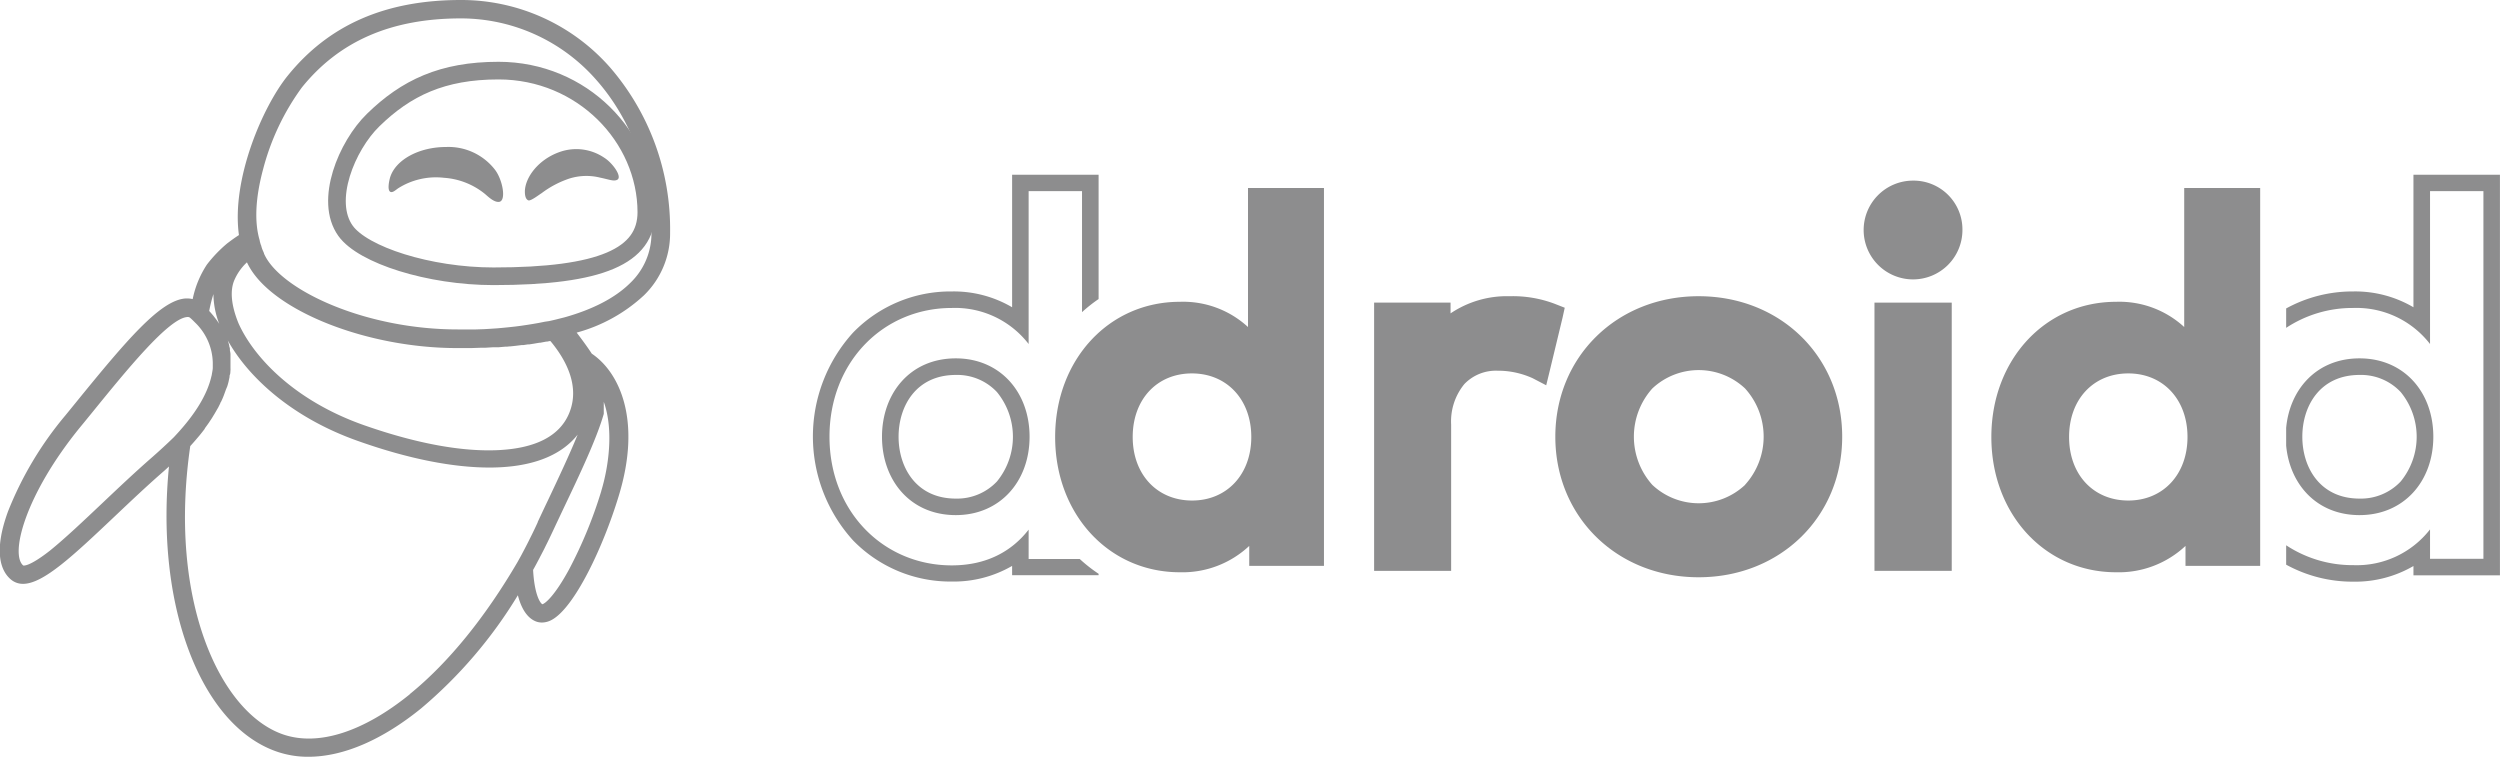 <svg id="a5a3764e-be64-43f9-8bb9-812187464840" data-name="Layer 1" xmlns="http://www.w3.org/2000/svg" viewBox="0 0 425.2 128.71">
  <defs>
    <style>
      .e01136b7-ffce-4ce6-a70c-67b94b3ae9cd {
        fill: none;
        stroke: #8d8d8e;
        stroke-miterlimit: 10;
        stroke-width: 3px;
      }

      .f3a7fda0-a03f-48b1-82d2-c82bfd6cdd0f {
        fill: #8d8d8e;
      }
    </style>
  </defs>
  <g>
    <path class="e01136b7-ffce-4ce6-a70c-67b94b3ae9cd" d="M318.28,269.36c0,7.47-7.7,10.91-26,10.91-10.95,0-22.21-3.61-25.16-7.73-3.68-5.13.23-14.48,4.69-18.83,5.61-5.48,11.78-8.42,21.33-8.42C307.37,245.29,318.25,256.61,318.28,269.36Z" transform="translate(-208.35 -233.28)"/>
    <path class="f3a7fda0-a03f-48b1-82d2-c82bfd6cdd0f" d="M317.84,283.54a14.65,14.65,0,0,0,4.48-10.72,42,42,0,0,0-10.2-28.06,33.68,33.68,0,0,0-25.37-11.48c-12.85,0-22.5,4.23-29.5,12.92-4.24,5.26-9.57,17.63-8.26,27.06-1,.65-1.6,1.12-2,1.42a22.66,22.66,0,0,0-3.45,3.6,16.78,16.78,0,0,0-2.42,5.87,4.29,4.29,0,0,0-1.3-.1c-4.21.37-9.81,6.92-18.54,17.66l-1.8,2.21a59.29,59.29,0,0,0-9.77,16.35c-2.55,7-1.15,10.17.47,11.55a3.14,3.14,0,0,0,2.09.76c3.46,0,8.58-4.84,15.66-11.54,2.73-2.58,5.54-5.25,8.37-7.7l.79-.72c-1.07,10.8-.08,21.27,2.87,29.89,3.35,9.81,8.92,16.44,15.67,18.67a16.19,16.19,0,0,0,5.18.81c5.86,0,12.49-2.81,19.17-8.23a77.89,77.89,0,0,0,16.45-19.24c.77,3,2.11,4.16,3.26,4.52a2.85,2.85,0,0,0,.83.12,3.52,3.52,0,0,0,1.65-.44c3.88-2.06,8.77-12.38,11.4-21.05,4-13,.08-21.12-4.57-24.24-.68-1.05-1.63-2.35-2.57-3.58A27.34,27.34,0,0,0,317.84,283.54Zm-69.62-2.64a9,9,0,0,1,2.13-3c.13.28.28.56.43.82,4.36,7.59,20.19,13.76,35.28,13.76l1.93,0h.55l1.72-.06h.26l.41,0,1.3-.08.26,0,.37,0,.31,0,1.14-.1.28,0,.46-.05h.12c.64-.06,1.28-.14,1.9-.22l.3,0,.8-.12.23,0,.77-.12.28-.05.66-.11.14,0,1-.19.16,0,.41-.09.15,0c2.66,3.19,5.11,7.74,3.15,12.35-1.61,3.78-5.61,5.86-11.88,6.19s-14.06-1.12-22.83-4.18c-12.09-4.21-19-11.76-21.51-17.42C247.67,285.2,247.44,282.69,248.22,280.9Zm4.88-18.84a41.16,41.16,0,0,1,6.58-13.89c6.37-7.91,15.23-11.76,27.07-11.76a30.61,30.61,0,0,1,23,10.44c6,6.77,9.39,16,9.4,26a11.63,11.63,0,0,1-3.56,8.51c-2.55,2.55-6.38,4.54-11.25,5.9h0l-1,.25c-.52.14-1.06.26-1.6.38L301,288l-1.05.21-.92.16-1,.16-1,.15-1,.13-1,.11-1.09.11-1,.09-1.2.08-1,.06-1.42.05-.83,0q-1.14,0-2.31,0c-15.29,0-29.18-6.31-32.57-12.19a7.86,7.86,0,0,1-.36-.71l0-.07a1.89,1.89,0,0,1-.09-.21c-.08-.17-.15-.34-.22-.51l-.13-.4c0-.12-.08-.25-.12-.37s-.12-.41-.17-.62l0-.07C251.57,271,251.82,266.8,253.1,262.06Zm-8.45,21.24a14.31,14.31,0,0,0,1,5.08,3.77,3.77,0,0,0-.26-.39l0,0c-.1-.15-.2-.29-.31-.43l-.06-.08-.3-.39-.09-.12-.3-.35-.11-.13-.29-.32,0,0C244.14,285.06,244.39,284.12,244.65,283.3ZM234.28,311c-2.87,2.5-5.71,5.19-8.46,7.79-3.33,3.15-6.48,6.13-9,8.16-3.58,2.8-4.49,2.52-4.52,2.51-2.28-1.94.35-12.08,9.69-23.53.61-.73,1.21-1.48,1.81-2.21,6.18-7.61,13.19-16.24,16.38-16.52h.11a.54.54,0,0,1,.4.14c.18.15.36.32.54.5l.31.31a9.76,9.76,0,0,1,3,6.82V295c0,.27,0,.55,0,.83v0c0,.26-.06.52-.1.78l-.06.32c0,.14-.06.28-.09.42-.71,3.05-2.73,6.37-6,9.89l-.13.14-.24.26h0Q236.2,309.31,234.28,311Zm43.77,40.36c-7.89,6.39-15.49,8.83-21.4,6.88-10.86-3.59-19.75-22.9-15.94-49.09l.35-.39.31-.35c.25-.28.49-.57.73-.85l.21-.25q.45-.55.87-1.11l0-.06c.25-.34.49-.67.72-1,.08-.12.15-.24.23-.35s.32-.48.46-.72.17-.27.25-.41.26-.44.38-.66l.24-.41.35-.7c0-.11.12-.23.17-.35.16-.33.3-.66.43-1l.15-.41c.08-.21.15-.41.22-.61L247,299c.06-.18.11-.37.16-.55s.08-.31.11-.47l.12-.57c0-.14,0-.29.07-.43s.07-.48.09-.72,0-.28,0-.42,0-.53,0-.79V295c0-.16,0-.3,0-.45a2.18,2.18,0,0,0,0-.25v-.08l0-.28c0-.15,0-.29,0-.44s-.06-.44-.1-.65a1.7,1.7,0,0,0,0-.22c0-.16-.07-.32-.11-.49l0-.09c-.07-.29-.15-.58-.25-.87,3.34,6,10.64,13.1,22.39,17.19,8.51,3,16,4.43,22.12,4.43,6.93,0,12.08-1.89,15-5.6-1.43,3.51-3.36,7.58-5,11.06l-.48,1c-.47,1-.91,1.94-1.32,2.81l0,.06c-.31.67-.62,1.33-.95,2l-.34.68c-.22.46-.46.92-.69,1.37l-.37.71c-.26.49-.52,1-.79,1.46l-.28.51C291,338.06,284.75,345.9,278.05,351.33Zm32.57-34.57a75.23,75.23,0,0,1-5.47,13.31c-2.47,4.55-4.07,5.82-4.55,5.95-.47-.25-1.37-1.9-1.58-5.84.37-.65.72-1.32,1.08-2,.09-.18.18-.36.28-.54.26-.51.53-1,.79-1.56l.31-.62c.34-.69.67-1.39,1-2.09.54-1.16,1.15-2.44,1.79-3.8,2.6-5.46,5.55-11.66,6.77-15.93l0-.16a2.24,2.24,0,0,0,0-.23v-.15l0-.18v-.05c0-.06,0-.12,0-.19v-.08a2.11,2.11,0,0,0,0-.26v-.07c0-.09,0-.17,0-.26v-.09c0-.1,0-.22,0-.33v0C312.78,306.49,311.82,312.8,310.62,316.76Z" transform="translate(-208.35 -233.28)"/>
    <path class="f3a7fda0-a03f-48b1-82d2-c82bfd6cdd0f" d="M283.86,263.52a12.33,12.33,0,0,1,7,2.77c.68.6,1.6,1.44,2.4,1.32,1.23-.2.59-3.72-.7-5.43a10,10,0,0,0-8.32-3.9c-4.65,0-8.55,2.17-9.51,5.08-.15.46-.57,2.23,0,2.54.35.21.85-.24,1.3-.57A12,12,0,0,1,283.86,263.52Z" transform="translate(-208.35 -233.28)"/>
    <path class="f3a7fda0-a03f-48b1-82d2-c82bfd6cdd0f" d="M305.18,263.65a9.64,9.64,0,0,1,5.23-.16c1.53.31,2.32.68,2.91.37.93-.47-.77-2.87-2.21-3.76a8.45,8.45,0,0,0-7.49-1c-3.67,1.26-5.92,4.3-6,6.68,0,.37,0,1.37.61,1.58.39.14,1.86-1,2.23-1.22A16.6,16.6,0,0,1,305.18,263.65Z" transform="translate(-208.35 -233.28)"/>
    <g>
      <path class="f3a7fda0-a03f-48b1-82d2-c82bfd6cdd0f" d="M370.91,294.23c-7.81,0-12.55,6-12.55,13.33s4.74,13.33,12.55,13.33c7.52,0,12.55-5.73,12.55-13.33S378.43,294.23,370.91,294.23Zm7,20.94a9.3,9.3,0,0,1-7,2.91c-6.72,0-9.73-5.29-9.73-10.52s3-10.51,9.73-10.51a9.26,9.26,0,0,1,7,2.91,12,12,0,0,1,0,15.21Z" transform="translate(-208.35 -233.28)"/>
      <path class="f3a7fda0-a03f-48b1-82d2-c82bfd6cdd0f" d="M392,328.36H383.3v-5c-2.86,3.69-7.16,6.08-13.07,6.08-11.64,0-20.8-9.17-20.8-21.89s9.16-21.89,20.8-21.89a15.8,15.8,0,0,1,13.07,6.13v-26h9.08v20.58a25.1,25.1,0,0,1,2.82-2.23V263H380.49v22.54a19.58,19.58,0,0,0-10.26-2.69,23.08,23.08,0,0,0-16.79,7,26.27,26.27,0,0,0,0,35.34,23.08,23.08,0,0,0,16.79,7,19.8,19.8,0,0,0,10.26-2.66v1.58H395.2v-.24A25.54,25.54,0,0,1,392,328.36Z" transform="translate(-208.35 -233.28)"/>
    </g>
    <path class="f3a7fda0-a03f-48b1-82d2-c82bfd6cdd0f" d="M474.48,285.62l-1.63-.64a20.13,20.13,0,0,0-7.73-1.32,17.15,17.15,0,0,0-10.06,2.92v-1.83h-13v45.62h13.1V305.48a10,10,0,0,1,2.25-6.88,7.44,7.44,0,0,1,5.64-2.27,14.23,14.23,0,0,1,6,1.29l2.28,1.19.61-2.5,2.17-9Z" transform="translate(-208.35 -233.28)"/>
    <path class="f3a7fda0-a03f-48b1-82d2-c82bfd6cdd0f" d="M497.25,283.66c-13.89,0-24.37,10.28-24.37,23.9s10.48,23.9,24.37,23.9,24.42-10.27,24.42-23.9S511.18,283.66,497.25,283.66Zm7.9,32.09a11.51,11.51,0,0,1-15.77,0,12.28,12.28,0,0,1,0-16.4,11.51,11.51,0,0,1,15.77,0,12.19,12.19,0,0,1,0,16.38Z" transform="translate(-208.35 -233.28)"/>
    <polygon class="f3a7fda0-a03f-48b1-82d2-c82bfd6cdd0f" points="320.82 51.47 318.81 51.47 318.81 53.48 318.81 95.08 318.81 97.09 320.82 97.09 329.94 97.09 331.95 97.09 331.95 95.08 331.95 53.48 331.95 51.47 329.94 51.47 320.82 51.47"/>
    <path class="f3a7fda0-a03f-48b1-82d2-c82bfd6cdd0f" d="M533.69,264a8.4,8.4,0,1,0,8.43,8.44A8.31,8.31,0,0,0,533.69,264Z" transform="translate(-208.35 -233.28)"/>
    <g>
      <path class="f3a7fda0-a03f-48b1-82d2-c82bfd6cdd0f" d="M609.66,320.89c7.52,0,12.55-5.73,12.55-13.33s-5-13.33-12.55-13.33c-7.27,0-11.87,5.23-12.48,11.83v3C597.79,315.67,602.39,320.89,609.66,320.89Zm0-23.84a9.26,9.26,0,0,1,7,2.91,12,12,0,0,1,0,15.21,9.3,9.3,0,0,1-7,2.91c-6.72,0-9.73-5.29-9.73-10.52S602.94,297.05,609.66,297.05Z" transform="translate(-208.35 -233.28)"/>
      <path class="f3a7fda0-a03f-48b1-82d2-c82bfd6cdd0f" d="M630.73,263h-11.9v22.54a19.52,19.52,0,0,0-10.25-2.69,23.46,23.46,0,0,0-11.4,2.89v3.3a20.49,20.49,0,0,1,11.4-3.38,15.83,15.83,0,0,1,13.07,6.13v-26h9.08v62.53h-9.08v-5a15.8,15.8,0,0,1-13.07,6.08,20.49,20.49,0,0,1-11.4-3.38v3.3a23.46,23.46,0,0,0,11.4,2.89,19.69,19.69,0,0,0,10.25-2.66v1.58h14.71V263Z" transform="translate(-208.35 -233.28)"/>
    </g>
    <g>
      <path class="f3a7fda0-a03f-48b1-82d2-c82bfd6cdd0f" d="M421.41,265.25h-.8V288.9a16.3,16.3,0,0,0-11.6-4.29c-12.09,0-21.2,9.88-21.2,23s9.11,23,21.2,23a16.6,16.6,0,0,0,11.81-4.48v3.39h12.71V265.25H421.41Zm-.24,42.35c0,6.36-4.14,10.81-10.07,10.81S401,314,401,307.6s4.14-10.81,10.07-10.81S421.17,301.23,421.17,307.6Z" transform="translate(-208.35 -233.28)"/>
      <path class="f3a7fda0-a03f-48b1-82d2-c82bfd6cdd0f" d="M592,265.25H579.84V288.9a16.29,16.29,0,0,0-11.59-4.29c-12.09,0-21.21,9.88-21.21,23s9.12,23,21.21,23a16.6,16.6,0,0,0,11.81-4.48v3.39h12.7V265.25ZM580.4,307.6c0,6.36-4.14,10.81-10.07,10.81S560.26,314,560.26,307.6s4.14-10.81,10.07-10.81S580.4,301.23,580.4,307.6Z" transform="translate(-208.35 -233.28)"/>
    </g>
  </g>
</svg>
